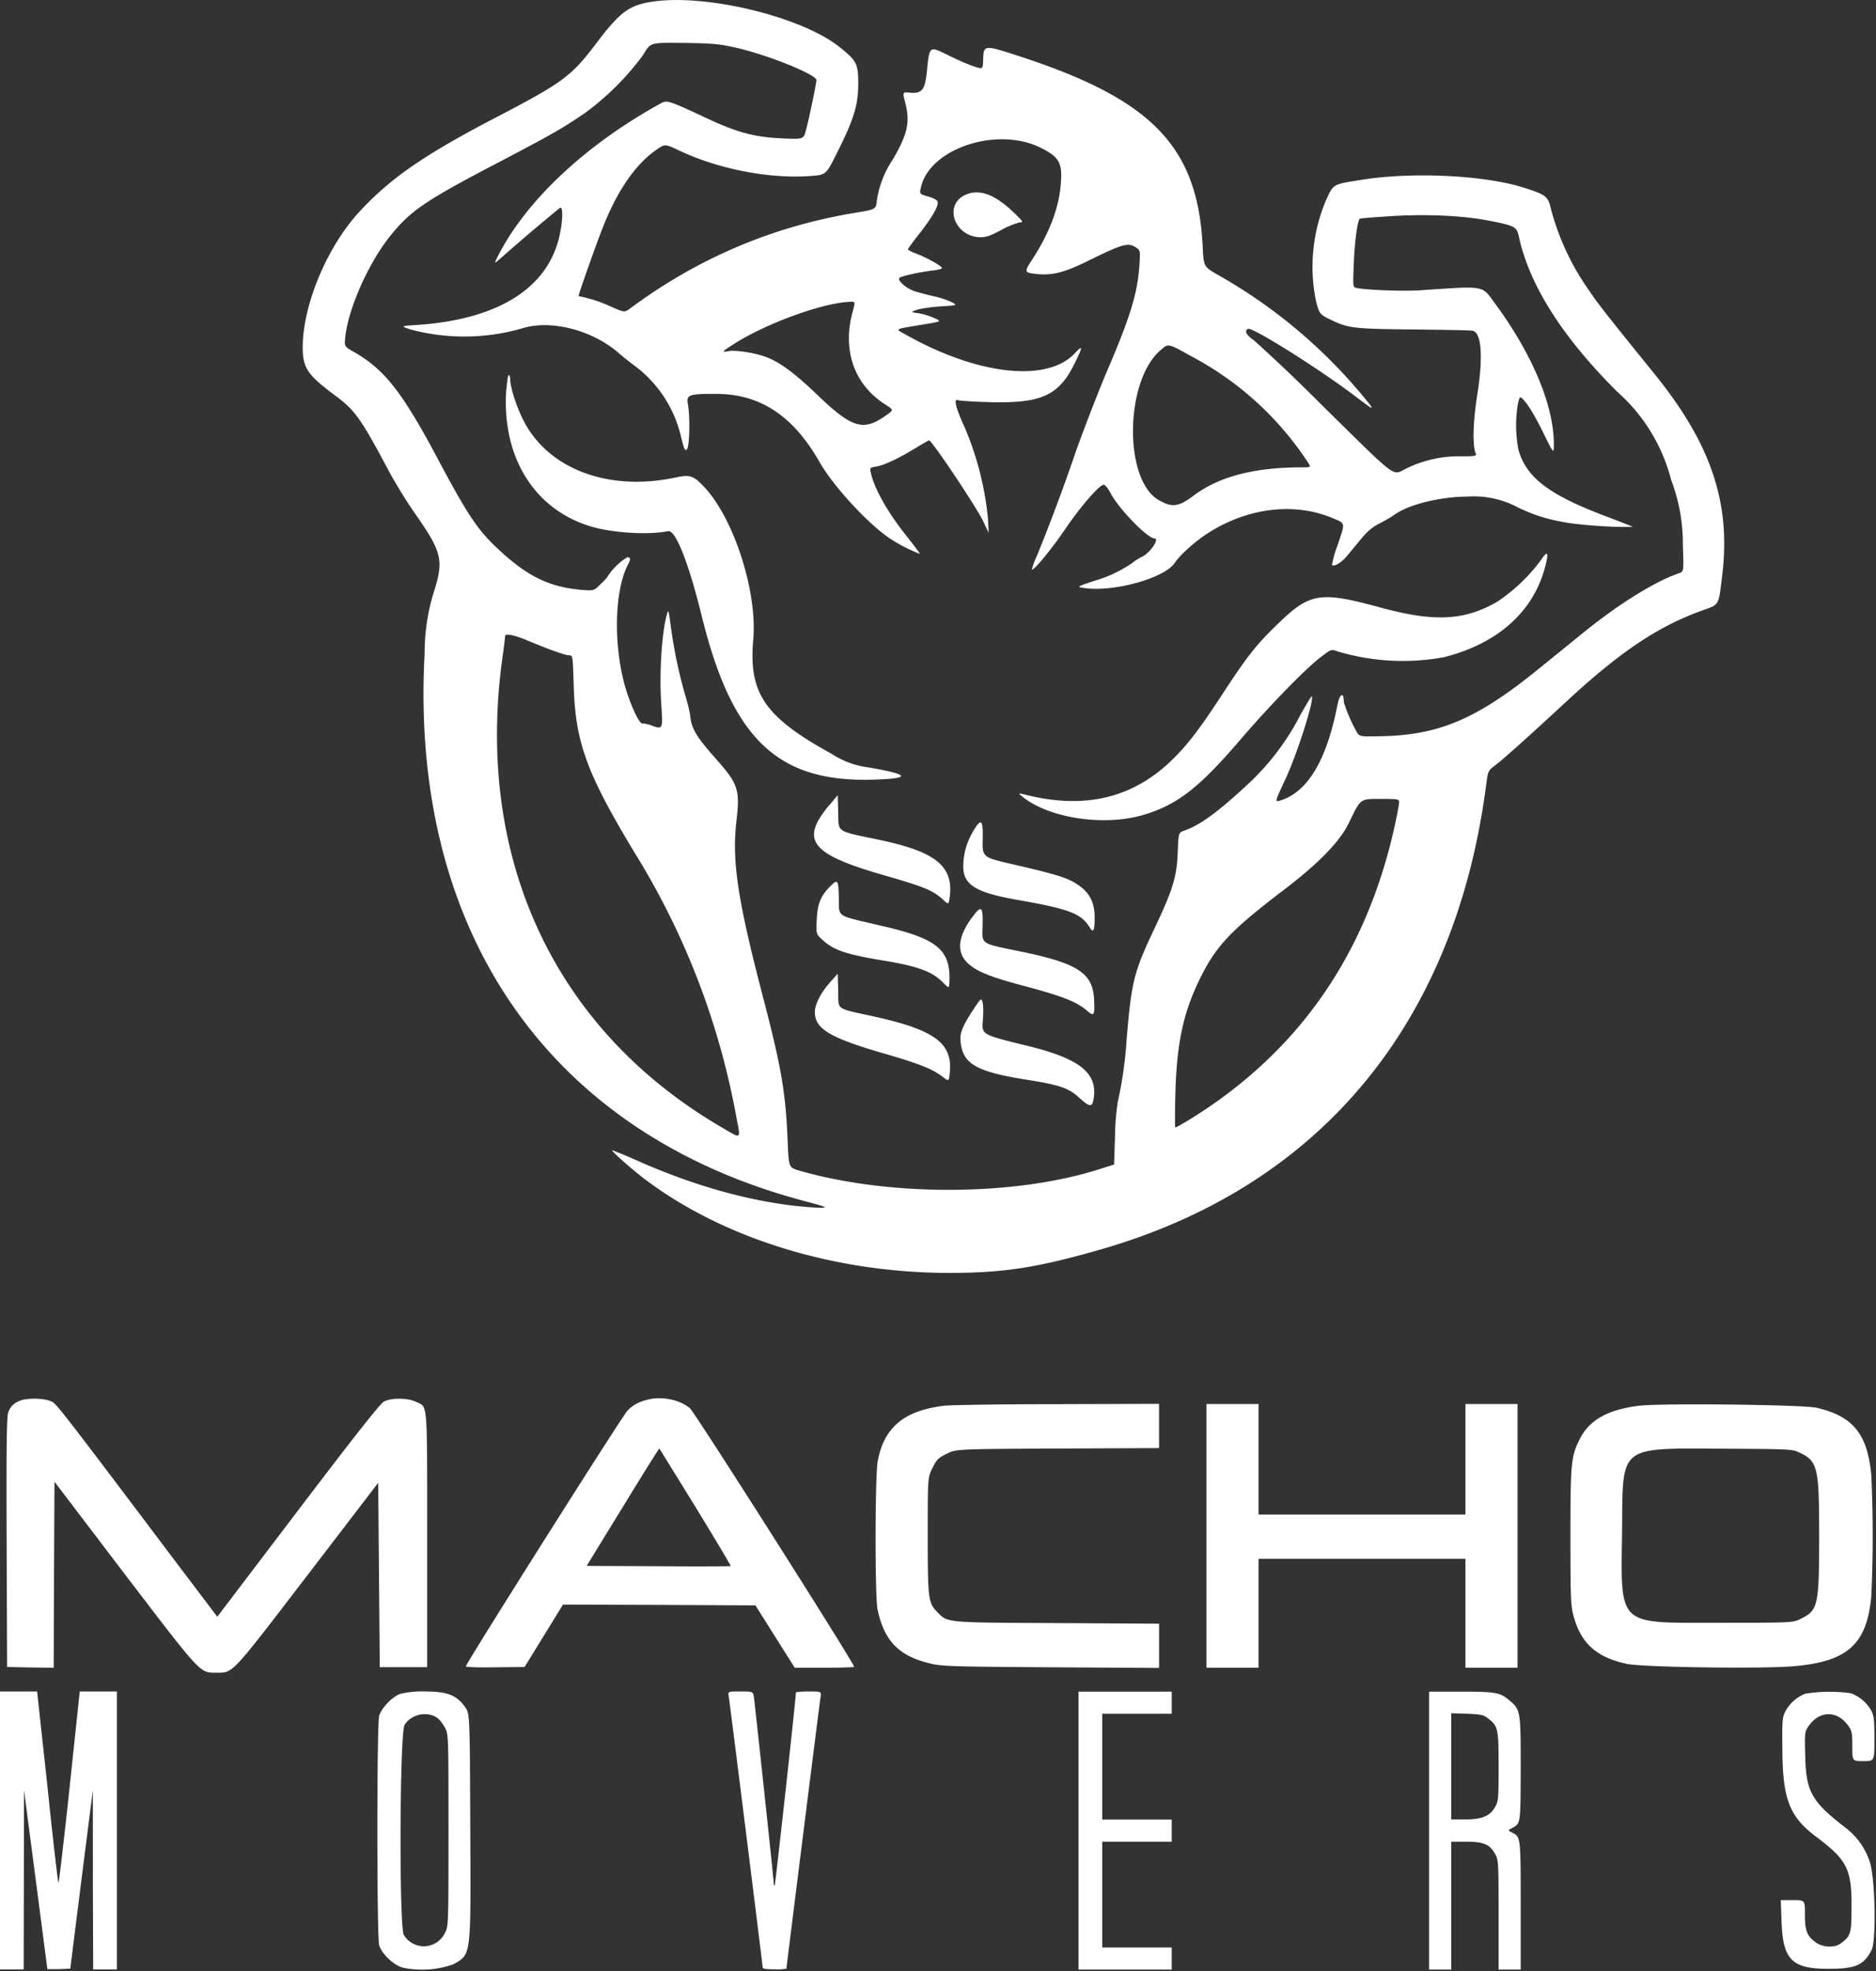 <svg width="1188" height="1248" fill="none" xmlns="http://www.w3.org/2000/svg"><rect width="100%" height="100%" fill="#333333" stroke="none"/><path fill-rule="evenodd" clip-rule="evenodd" d="M413.5 1c-15 2.2-20.8 6.5-35.5 25.9-16.2 21.4-21 25.1-64 47.5-45.1 23.5-66.2 38-85.8 59-20.7 22-36.3 59-36.5 86-.1 13.4 2.8 17.8 20.5 31 12.3 9 16.3 14.5 33 45.9 4.5 8.6 12.5 21.6 17.6 28.8 16.7 23.9 18.1 29.1 12.7 47.3a129.8 129.8 0 0 0-6.6 41.3c-9.6 176.3 79 304 240.5 346.7 15.9 4.2 16.5 4.7 4.6 4-33.2-2.3-70.2-12-108-28.5a410 410 0 0 0-18-7.6c-2.5-1 10 10.3 20 18 49.9 37.8 120.4 59.6 193.3 59.6 34.1 0 55.5-3.3 95.2-14.7 139-39.7 224.8-142.7 244.6-294 1.2-9.2 1.2-9.2 5.8-12.7 5-3.7 23.5-20.4 45.2-40.5 33.9-31.4 58.1-47.6 85.9-57.5 11-4 10.2-2.6 12.6-22.1 5.6-46-7-83.5-43.3-128.2-29.7-36.7-35.5-44-41.5-53a160.5 160.5 0 0 1-23.5-50.3c-2-8.7-3-9.5-17.1-14-24.3-7.9-70-10.2-102-5.2-19.3 3-18.6 2.6-23.2 12.4a108.3 108.3 0 0 0-6.5 65.2c2 7.3 2.4 7.9 8.9 11 11.3 5.5 14.3 5.9 52.6 6.3 19.5.2 36.5.5 37.6.8 5.6 1.2 6.7 16.6 2.9 40.5-2.7 17.1-3.1 32.1-1 37.2.7 1.6-.2 1.8-9.7 1.8a75.3 75.3 0 0 0-34 7.6c-9.6 4.6-4.3 8.5-53.7-40a1108 1108 0 0 0-43.3-41.3c-4.6-3-6-6-3.4-7 3-1 44.8 25.2 67.6 42.5 10.7 8.1 12 9 9.6 5.6a330 330 0 0 0-96.4-82.3c-9-5.2-9-5.2-9.6-18.3-3.3-63.1-32.1-92.8-116.4-120.2-22.3-7.3-22.4-7.2-22.6 2.7-.2 4.5-.4 5.1-2.1 4.9-3.2-.5-12.3-4.2-21.6-8.9-10.3-5-10.3-5-11.9 10.6-1.2 12-3 14.5-10.5 13.9-5-.5-5-.5-3.3 6.1 3.2 12.4 1.7 19.7-7.7 36a62.9 62.9 0 0 0-10.2 26c-.6 5.8-.6 5.8-14.2 8-52.1 8.7-99 28.6-142.1 60.5-3.6 2.6-3.6 2.6-12.6-1.4a87.1 87.1 0 0 0-20-6.4c-.4-.3 10.9-32.3 15.5-43.9 9.3-23.5 21-40.2 34.4-49.2 4.9-3.3 4.9-3.3 14 1 24.8 11.7 57.2 18 83.2 16 9.6-.7 9.6-.7 16.6-14.7 10.7-21.5 13.3-29.9 13.4-43.4 0-13-.9-14.7-11.8-23.5-24-19.1-84-33.8-118.2-28.8Zm53 29.3c20 4.6 50.5 16.9 50.5 20.4 0 2.3-5 26.1-6.7 32-1.5 5.5-1.5 5.5-15.2 4.9-17-.8-27.4-3.5-45.5-11.8-27.7-12.9-27-12.6-31.8-10-47.1 26-84.7 61.3-102.4 96.2-2.6 5.2-2.6 5.2 1.3 1.8a1283 1283 0 0 1 37.9-32.2c2-1.1 1.9 7.3-.1 16.8-7 33.7-38.7 53.8-90 57.3-11 .7-11 .7-4.5 2.9a132 132 0 0 0 71-.8c18-5.6 44.5 1.3 61 15.9 3 2.6 7.8 6.4 10.6 8.4a78 78 0 0 1 28.8 45c2 7.9 2.4 8.7 3.7 7.2 1.6-2 2-20.7.5-28.6-1-5.8.6-6.4 18.4-6.3 27.5.1 48.4 14 64.9 43 8.6 15.1 30 38.5 44.3 48.3a101 101 0 0 0 19.3 10c.2-.2-3.4-5-8-10.8-12.5-15.6-21.1-31-23.1-40.9-.6-2.8-.4-3 3.4-3.6 5-.8 14-5 24.8-11.6 4.5-2.7 8.4-5 8.7-5 1.8 0 29.6 41.5 34.4 51.4l3.4 7.2-.5-9.5a195 195 0 0 0-15-58c-5.4-11.7-6.8-17.7-4-16.6 1 .5 10 1 19.9 1.3 33.3.9 44.2-4.2 54.3-25.1 5-10.2 5-11.3-.2-5.8-17.4 18.6-61.2 13.9-106.6-11.6-7.5-4.2-8.7-3.4 11.5-6.8 10.9-1.8 10.9-1.8 6-4a43 43 0 0 0-9.9-3c-5.1-.7-5.1-.7-1.1-2.1 2.2-.8 9-1.8 15-2.2 11-.7 11-.7 7-2.8a58.1 58.1 0 0 0-11.5-3.7 165 165 0 0 1-12-3.2c-5.2-1.7-11-6.9-9.4-8.4 1-1 12-3.5 20.7-4.6 3.1-.3 6-1 6.2-1.5.6-1-10-7-16.8-9.4-2.6-1-4.7-2.1-4.7-2.6 0-.4 3.5-5.2 7.8-10.6 8-10.4 11.9-17.2 10.9-19.7-.3-.9-3-2.3-6-3.1-5.5-1.6-5.5-1.6-4.5-5.8 5.5-24.5 47.9-38.7 75.5-25.2 10.5 5.1 13.3 8.8 13.3 17.3 0 17-6 34.6-18.4 53.7-5.2 8-5.1 8.2 3 9.1 10 1 17.7-1 33.6-8.9 20.2-10 24.1-11 28.5-8.3 3.4 2 3.4 2 2.9 11-1.2 18.2-5.6 32.8-20.7 68-5.4 12.7-14.1 35.2-19.4 50a1251.2 1251.2 0 0 1-24.6 66 53 53 0 0 0-3.5 9.3c1 1 11.7-11.8 20.8-25.1 10.2-15 22-28.6 24.8-28.6.8 0 2.7 2.3 4.2 5.2 5.2 10 23.5 28.8 27.9 28.8 3.4 0-2.6 8.9-7.7 11.5-2.2 1-5.2 3-6.8 4.3a83.3 83.3 0 0 1-24.1 11.2c-11 3.7-11 3.7-5.1 4.5 18.6 2.4 50.2-6.5 56.5-16 3-4.6 11.7-12.5 19-17.5 25.5-17.2 55.7-21.3 80.7-11 8.7 3.7 8.4 2.5 3.4 17.4a67.6 67.6 0 0 0-3.5 12.4c1.3 1.3 5.9-1.4 9.4-5.6l9.3-11.2c3.8-4.6 7-7.3 11.4-9.5 3.3-1.7 7.4-4 9.1-5.3 9.2-6.7 29-11.6 46.8-11.7a59 59 0 0 1 32 7c10.7 5.1 20.2 8 34 10a285 285 0 0 0 38.5 2.2c-.3-.3-8-3.3-17-6.7-36-13.6-50.3-24.4-55.4-42a81 81 0 0 1-.3-29.5c1.2-5 1.2-5 5-.5 2.1 2.5 7 10.8 10.7 18.5 6.9 14 6.9 14 7 8.4.2-24.5-13.4-57.3-37.3-89.7-8.6-11.7-5.4-11.1-47.7-8.3-10.7.7-34.4-.2-39.9-1.5-2.4-.5-2.4-.5-1.8-15.7.5-13 2.3-26.7 3.8-28.1.2-.3 9.4-1 20.5-1.7 23.1-1.4 46.2-.2 62.8 3.2 15 3 16.2 3.7 17.5 10 6.6 30.5 27.5 63.4 62.1 97.9a111.6 111.6 0 0 1 34.3 56 114 114 0 0 1 7.4 41.7c.6 16.3.6 16.3-2.7 17.4-15.5 5.4-38.4 19.7-60.9 38l-28 22.7c-38.8 31.5-63 41.8-99.6 42.4-13.7.3-13.7.3-15.6-3.2a97.8 97.8 0 0 1-7.9-18.3c0-6.7-2.5-5.7-4 1.5-6.7 34.4-18.3 54.4-35 60.3-5 1.7-5 2 1.5-12 7.8-16.3 19.6-53.5 17-53.5-.2 0-3.4 5.3-7 11.7a157.9 157.9 0 0 1-32.3 43c-19.8 18.5-31.2 26.8-41.3 30.3-3.6 1.3-3.6 1.3-4.1 13.9-.6 15.4-3.1 23.5-14.7 48-13 27.5-14.5 33.1-17.6 69.6a257.5 257.5 0 0 1-5.7 40.5 155 155 0 0 0-1.7 21.4l-.6 18-10.5 3.3c-53.2 16.7-131.8 17-189 .5-6.5-2-6.5-2-7.2-18.3-1.2-30.4-3.9-46.3-14.7-88-16.8-64-20.7-89-17.8-114.4 2.4-21 1.4-23.8-14.1-41.3-10.8-12.2-14.2-17.8-15-25-.2-2.6-1.7-8.9-3.3-14a305.2 305.2 0 0 1-9.2-44.2c-1.4-10.3-1.4-10.4-2.5-6.5-3.2 12-4.8 37.2-3.4 57 1 15.1.9 15.5-5.7 13.1-2.6-1-5.4-1.6-6.2-1.4-2.2.5-8.7-14-11.9-26.6-6.6-26.2-5.5-58 2.5-73.7 2-3.7 1.9-5-.3-5a40.4 40.4 0 0 0-12.2 11.8c0 .4-2 2.8-4.5 5.1-4.5 4.4-4.5 4.4-12.7 3.7-20.3-1.8-34.4-8.8-53-26.4-12.6-11.8-19.2-21.9-38-57.3-22.2-41.6-33.3-55.8-52.7-66.9-6-3.4-6-3.4-5.5-9 1.8-18.2 14.7-47.2 28.5-64.4 13-16.1 22-22.3 69.4-47 32.4-17 39.2-20.8 54-30.9A172.6 172.6 0 0 0 407 35.2c5.4-8.7 3.8-8.2 28-8 17.1.3 21 .7 31.4 3.1Zm145 93c-14.3 6.3-7.1 26.7 9.4 26.9 3.6 0 6.5-1 13.4-4.7a50 50 0 0 1 11.5-4.7c2.5 0 2.2-.5-4.5-6.9-11.6-11-21.3-14.4-29.8-10.6Zm-71.5 74c-6.7 24.1.7 45.7 20 58.4 6 3.8 6 3.8 1.5 7-14.7 10.6-21.7 8.6-43.8-12.6-14.8-14.2-24.4-21.2-33.2-24.3-7-2.5-18.9-4.3-23.1-3.5-4.7.9-4.3.4 2.9-4.2 20.2-13.1 56.6-26.4 73.8-27 3.6-.2 3.6-.2 1.9 6.2Zm214.3 28.2a200.2 200.2 0 0 1 74.2 67.6c1.7 2.8 1.7 2.8-4.5 2.8-29.6 0-52 5.8-68 17.8-9.7 7.3-13.8 7.8-22.4 2.8-22-12.9-21.3-74.9 1-94.5 5.4-4.7 4.6-4.9 19.7 3.5Zm-433.7 21.1c-3 43.3 18.3 77 55.3 87.2 13.6 3.7 34.8 4.9 47.2 2.5 4.7-1 13 20 21.3 53.8 19.2 77.8 48 105.4 108.7 103.5 24.2-.7 23.3-3.2-2.9-7.7a55.3 55.3 0 0 1-23.5-8.6C484.3 454 474 439 477 405c2.7-30-12-76-30.6-96.2-7.3-7.8-9.2-8.5-19-6.4-42.9 9-81.4-5.9-96.6-37.6-4.3-8.9-7.7-20-7.7-24.7 0-1.2-.4-2.4-.9-2.7-.5-.2-1.1 3.9-1.5 9.2ZM975.5 355a109.3 109.3 0 0 1-27.9 26.3c-21 11.8-39.9 12.6-74.6 3-37.2-10-43.6-9-64 10.9-13.5 13-19.4 20.5-35.5 45.2-14.5 22.2-22 31.8-32.2 41.6-24.6 23.4-54.5 30.4-91.3 21.3-5.5-1.3-5.5-1.3-2.5 1.1 17 13.8 52.4 19 77.3 11.3 21-6.4 34.6-17 60.6-47.3 19.2-22.4 42.6-46.3 51.8-53 5.8-4.4 5.9-4.4 9.8-3a144 144 0 0 0 67.3 3.7c34-8.5 56.8-28.8 64.2-57.3 2.5-9.6 1.6-10.7-3-3.8ZM334 405.5c14.4 6 24 9.4 26.4 9.4 2.3 0 2.3 0 2.9 18.7 1 36.3 8.1 55.7 38.3 105.8a481 481 0 0 1 64.7 167.8c2.8 14.8 3.8 14.2-10.2 6-104.6-61.4-155-169-138.2-294.8 1.2-8.3 2-15.4 2-15.8.1-1.7 6.1-.5 14.1 2.9Zm191 104.4c-18.4 22.1-11.7 30.8 34 44 26.4 7.6 31.5 9.7 38 15.5 3.7 3.5 3.7 3.5 4.4-1.4 2.6-19.5-8.7-28.7-44.2-36.2-28.2-5.9-26.1-4.5-26.4-17.3l-.3-11.1-5.4 6.5Zm361-2c0 1.1-1.1 7.3-2.5 13.7-18 83-61.8 145.6-131.8 188.2-3.7 2.2-7 4-7.4 4-.3 0-.3-9.3 0-20.7.8-32.3 5-52.1 15.7-73.7 10-20.4 19.2-30.2 52.5-55.6 22.5-17.1 36-30.9 41.8-43 7.5-15.5 6.8-15 20.3-15 10.8 0 11.4.2 11.4 2Zm-269.3 17.6c-4.5 7.5-6.7 15-6.7 23.2 0 11.4 7.9 16.3 33 20.8 34.3 6 41.6 8.8 47 17.6 2.4 3.9 3.2 2.3 3.2-6.2 0-8.7-2.7-14.8-8.9-19.5-7-5.3-12.6-7.2-44.3-14.5-17.7-4.1-18-4.4-17.7-15.4.3-12.5-.9-13.7-5.6-6Zm-91.2 35.9c-5.9 6-7.8 10.8-8.3 21-.4 9-.4 9 3.8 12.8 6.9 6.3 14.7 9 37 12.7 23.2 3.8 32 7 39 14 4 4 4 4 4.2.2 1-20.8-7.4-27.8-43.2-36-29.3-6.9-26.5-5-26.8-17.5-.3-11.9-.6-12.3-5.7-7.2Zm90.7 18.6c-10.8 14.2-10.9 25-.4 32.2 5.7 4 14.2 7.1 33 12.1 24.7 6.6 33.1 10 39.7 15.7 4.3 3.8 4.9 2.9 4.3-7.6-.8-16.1-10.3-22.4-44.6-29.6-27.9-5.7-26.2-4.7-26-16 .4-12.8-.6-14-6-6.8Zm-90.6 42c-5.6 6.2-9.6 13.9-9.6 18.7 0 10.6 9.3 16.3 43.5 26.2 22.8 6.6 30.7 9.8 37.1 14.6 4.2 3.2 4.2 3.2 4.7-1 2.6-19.5-8.4-28.1-46.8-36.7-26.1-5.8-23.4-3.8-23.7-16.6l-.3-10.7-4.9 5.4Zm90 18.3c-6.6 10.5-8 14.1-7.2 20 1.5 13.3 10.2 18.2 40.6 23.1 22.1 3.5 27.7 5.4 34.3 11.5 6.7 6.1 8.3 6.3 9.2 1 2.8-16.5-8.4-25.5-41.6-33.7-29.4-7.2-29.3-7-28.5-16.4.6-7.7.1-13-1.3-13-.4 0-2.9 3.4-5.4 7.5ZM16 885.9c-6 1.2-9.2 3.8-10.8 8.4-1 3-1.2 21.4-1 82.4l.3 78.7 14.7.3 14.8.2.2-58.8.3-59L79 996.6c48.9 64 47.4 62.4 58 62.4 10.8 0 8.7 2.2 57.7-61.7l44.8-58.5.5 58.3.5 58.4h30v-80.6c0-90 .5-83.8-7.1-87.4-5.5-2.6-16-2.6-20.5 0-2.4 1.5-19 22.5-54.4 69.1l-50.9 67-29.5-39c-64.8-86-72.2-95.6-74.9-97-3.7-2-11.8-2.6-17.2-1.6Zm395.3 0c-6 1.2-10.5 3.5-14 7.3-3.3 3.3-102.3 160-102.3 161.8 0 .5 7.1.8 18.6.6l18.6-.2 12.2-19.8 12.1-19.7 61 .2 60.9.3 12.4 19.7 12.5 19.8H522c10.4 0 18.9-.3 18.9-.6 0-2.3-100.8-161-104-163.7-6-5.2-17-7.6-25.7-5.7ZM598 890c-25.4 3-38.2 13.6-42.2 35.2-1.7 9.5-1.8 85.5-.1 93.7 4.3 20.3 13.7 29.8 34.3 34.5 6.6 1.6 15.5 1.8 75.8 2.2l68.2.4v-28l-64.3-.4c-70.8-.3-69.4-.2-75.8-6.6-6.1-6.1-6.4-8.2-6.4-49.1 0-36.5 0-36.5 3-42.5 2.7-5.4 3.7-6.4 9-9 6-3 6-3 70.3-3.3l64.2-.3v-28l-64.3.2c-35.3 0-67.6.5-71.7 1Zm166 82.4v83.5h33v-69h131v69h33v-167h-33v70H797v-70h-33v83.5Zm274-82.4c-19.5 2.3-31.5 9-37.5 20.9-5.6 11.1-6 14.7-6 61.5 0 37.5.2 43.8 1.7 49.7 4.6 18 14.3 27 33.8 31.3 9.8 2.2 86 3.3 106.2 1.5 33.8-3 45.9-13.8 48.8-44a817 817 0 0 0 0-77.3c-2.5-25.8-11.5-36.9-34.5-42.3-8.1-2-98.8-3-112.5-1.3Zm-597.5 64.2c12.4 20.3 22.4 37 22.2 37.3-.2.2-20.8.3-45.8.1l-45.4-.2 22.9-37.3c12.5-20.5 23-37.2 23.1-37 .2.1 10.5 16.9 23 37.1Zm698-35c12.7 5.7 13.5 8.8 13.5 53.6 0 43.7-.7 46.7-11.5 52-5 2.6-5 2.6-51 2.6-66.4 0-63 3.3-62.3-59.2.5-53.7-2.6-51.3 64.8-51 38.6.2 42.9.3 46.5 2ZM0 1158.9v88h15l.1-56.8.1-56.7 7.4 56.5 7.4 56.8h7.2l7.3-.3 7.1-56.5 7.2-56.5v56.7l.2 56.8h15v-176H50.5l-6.5 61.4c-3.6 33.8-6.8 60.7-7 59.8-.4-1-3.6-28.6-7-61.5l-6.5-59.7H0v88Zm253.5-86.5c-5.1 1.8-12 9-13.4 14-1.5 5.5-1.5 139.4 0 145 1.5 5.5 9 12.7 15.1 14.4a59.5 59.5 0 0 0 32-2.2c11.3-6.6 11-3.8 10.6-87.4-.3-71.2-.3-71.2-3.3-75.5-5.3-7.5-11.4-9.8-25.4-9.8a59 59 0 0 0-15.6 1.5Zm208 1.7c.7 4.2 21.5 170.3 21.5 171.7 0 .7 2.8 1 7.5 1a33 33 0 0 0 7.5-.4c0-.8 21-168.1 21.6-171.8.6-3.7.6-3.7-7.5-3.7-4.5 0-8.1.3-8.1.7 0 4-13 121.6-13.4 122-.4.4-.6-.3-.6-1.3 0-2-11.6-110.2-12.5-117.2-.6-4.2-.6-4.2-8.6-4.2s-8 0-7.4 3.2ZM683 1159v88h59v-14h-44v-67h44v-14h-44v-67h44v-14h-59v88Zm222 0v88h14v-81h9.3c11 0 15 1.6 18.4 7.6 2.2 3.8 2.3 4.5 2.3 38.6v34.8h14v-40.6c0-43.3 0-43.3-5.1-46-3.1-1.6-3.1-1.6-.4-3 5.5-2.9 5.4-2.4 5.5-37.7 0-37 0-37.3-7.7-43.6-5.5-4.6-8.7-5.1-30.5-5.1H905v88Zm238.2-86.7a25 25 0 0 0-12.5 11c-2 4-2.2 5.3-2 23.7.1 31.9 4.4 43.1 21.3 55.8 19.5 14.6 22.5 20.4 22.5 43.3 0 18.3-.3 19.4-6.8 24.3-4 3-11.7 2.6-16.2-.9-5.3-4-6.5-7.2-6.5-17.5 0-9 0-9-7.6-9h-7.7l.5 14c.9 23.8 6.6 29.5 29.7 29.5 17.1 0 22.4-2.3 27.3-11.9 3.1-6.1 2.3-46-1.2-56-3-8.9-8.2-16-15.5-21.6-21.3-16.4-24.8-22.7-25.3-45-.4-15-.3-15.7 2-19 7-10.3 18.5-10.3 25.5 0 2 2.8 2.3 4.6 2.3 12.6 0 9.4 0 9.4 7 9.4s7 0 7-14c0-12-.3-14.7-2-18a24.6 24.6 0 0 0-13-11 99 99 0 0 0-28.8.3ZM277 1087.7c1.4 1 3.5 3.8 4.8 6.2 2.2 4.4 2.2 4.4 2.2 65 0 60.5 0 60.5-2.3 65a14.8 14.8 0 0 1-26 1.1c-3-5.1-2.6-128 .5-132.9 4.1-6.8 14.4-9 20.8-4.4Zm664.7-.2c7 5.2 7.3 6.4 7.3 30.6 0 20.8-.1 22.2-2.2 25.9-3.2 5.8-8.4 7.9-19.1 7.9H919v-67.2l10 .3c8 .3 10.4.7 12.7 2.5Z" fill="#fff"/></svg>